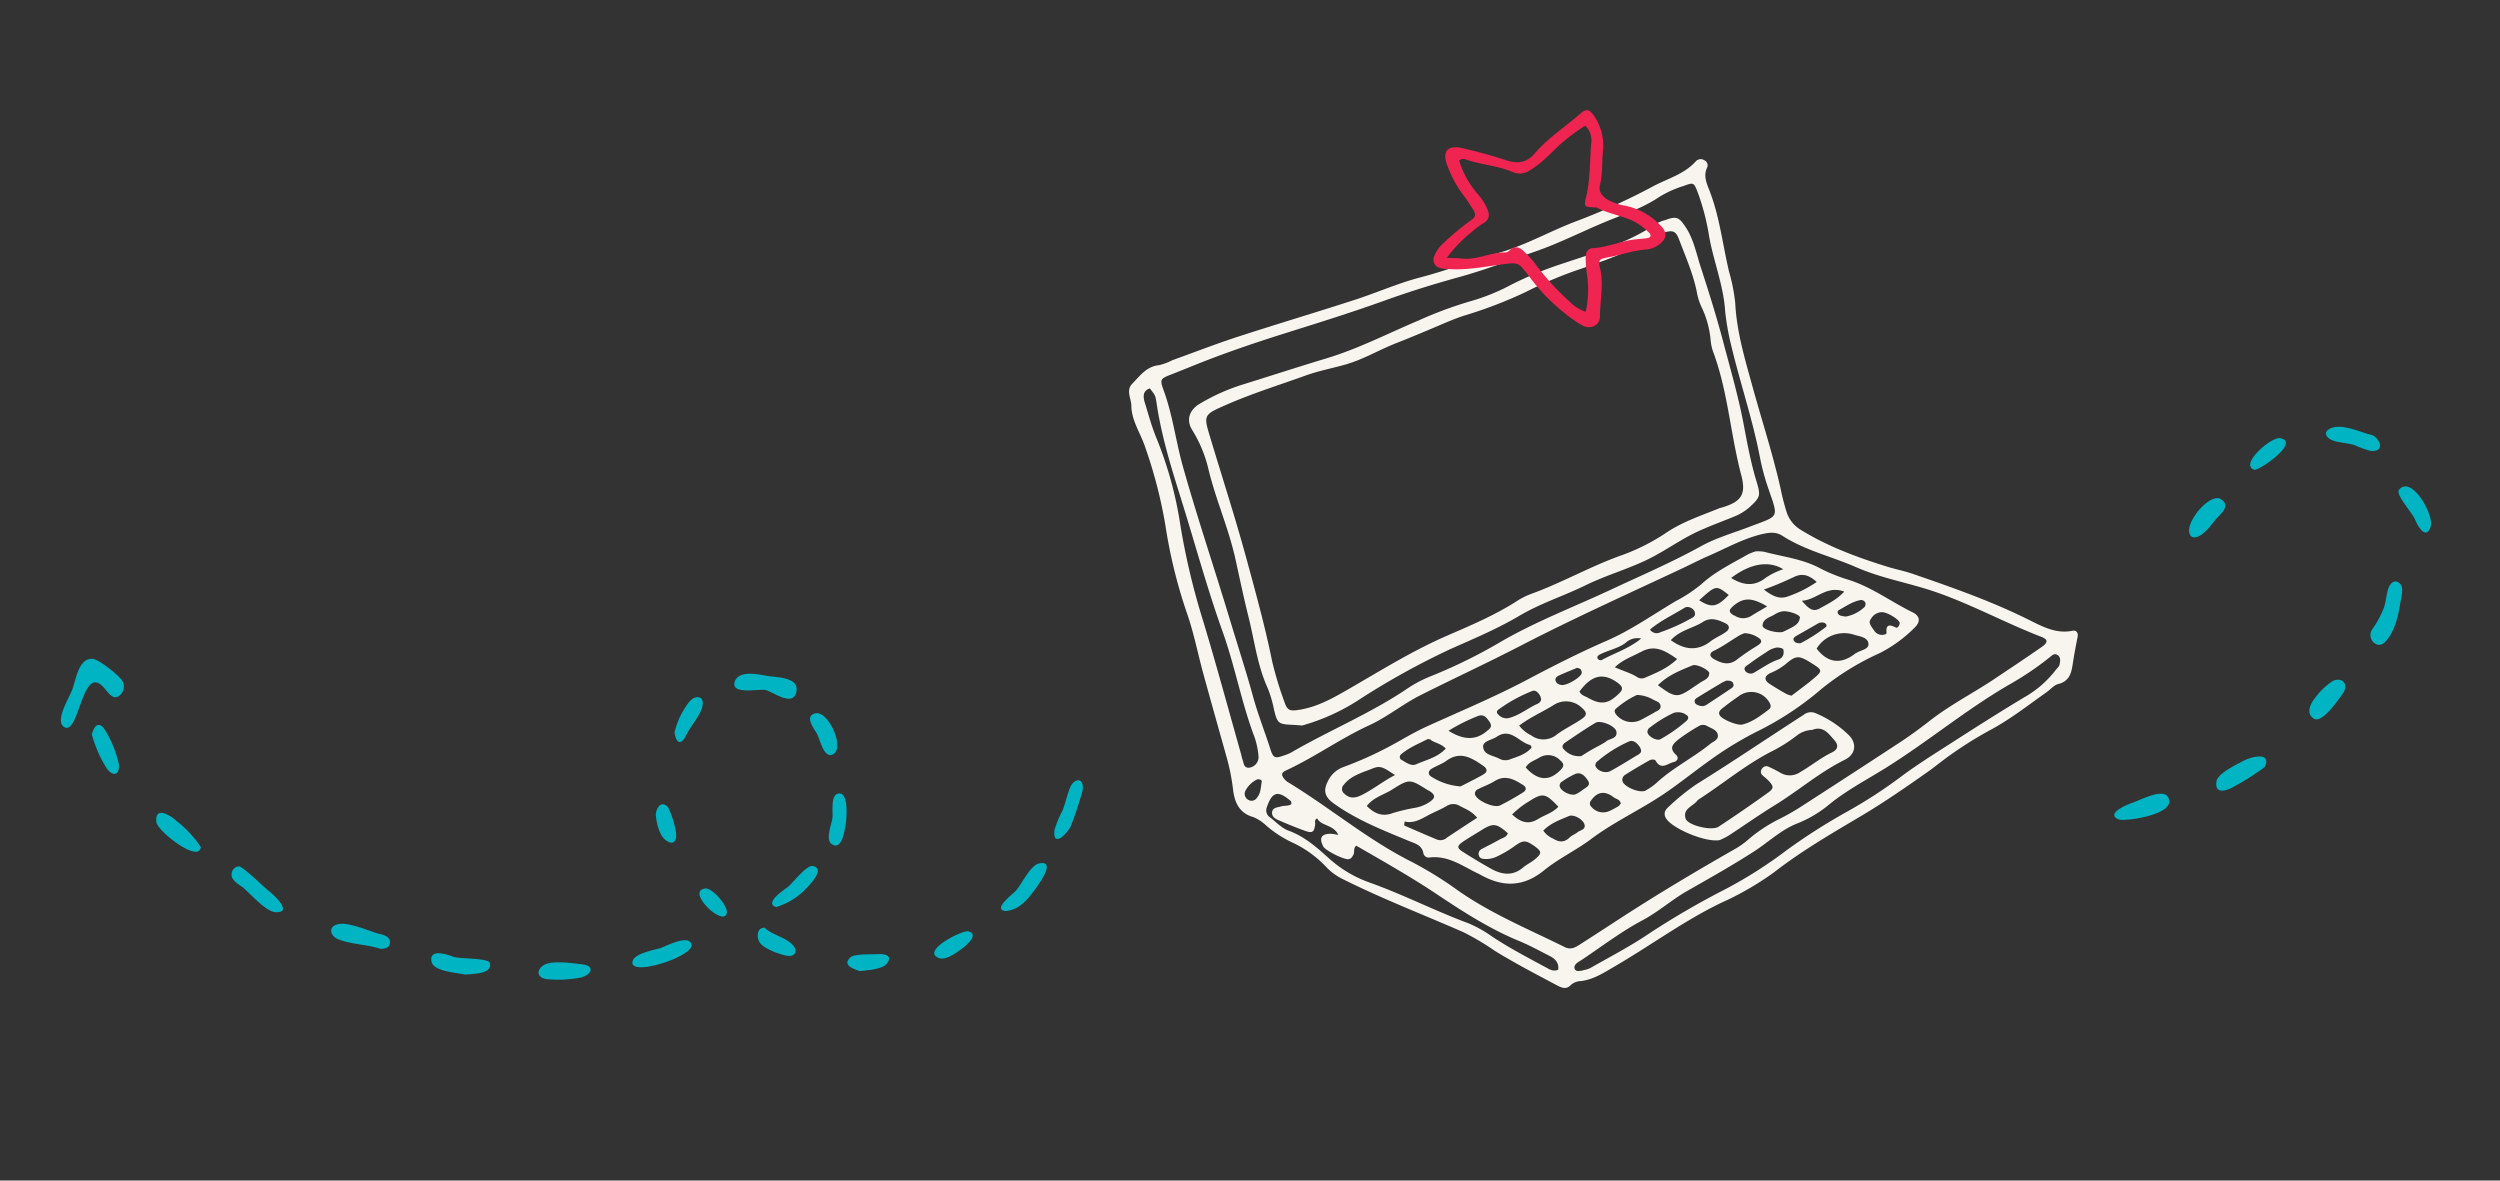 <svg width="468" height="221" viewBox="0 0 468 221" xmlns="http://www.w3.org/2000/svg"><rect x="0" y="0" width="468" height="221" fill="#333333" stroke="none"/><g fill="none"><g fill="#F8F5EF"><path d="M173.744 38.486c0-1.345.807-2.86-.444-3.961-1.533-1.36-2.888-3.067-5.273-3.126a10.637 10.637 0 0 1-2.496-.739c-4.11-1.167-8.198-2.438-12.338-3.48-7.45-1.862-14.945-3.539-22.402-5.387-4.229-1.042-8.354-2.549-12.59-3.355-5.184-.968-10.153-2.49-15.256-3.613-5.006-1.086-9.59-3.303-14.441-4.781a119.258 119.258 0 0 1-14.937-5.542c-2.836-1.293-6.013-1.855-8.383-4.123-.449-.467-1.182-.508-1.681-.096-.482.277-.653.888-.385 1.374.8 1.382.341 2.83-.059 4.072-1.637 5.113-1.822 10.448-2.681 15.68a33.181 33.181 0 0 0-.741 5.911c.104 5.461-1.103 10.722-2.17 16.005-1.296 6.407-2.888 12.746-3.873 19.212a44.246 44.246 0 0 1-.792 4.367 6.029 6.029 0 0 1-2.392 3.591c-4.843 3.495-10.242 5.911-15.767 8.069-1.481.569-2.962.961-4.443 1.574-7.072 3-14.123 6.022-20.788 9.902-2.57 1.478-5.184 3.34-8.487 2.882-.659-.089-1.089.399-.867 1.219.467 1.677.903 3.369 1.281 5.062.378 1.692.889 3.126 2.962 3.488.8.14 1.481.887 2.222 1.337 3.503 2.121 6.902 4.434 10.627 6.163a72.767 72.767 0 0 1 9.553 5.173c1.022.672 2.022 1.367 3.066 1.995 4.177 2.527 8.354 5.017 12.73 7.234 5.88 2.956 11.849 5.867 17.351 9.562a56.217 56.217 0 0 0 10.294 5.01c7.213 2.889 13.782 7.086 20.736 10.5 2.037.998 4.014 2.121 6.369 2.261a2.967 2.967 0 0 1 1.97.584c.911.842 1.718.458 2.592-.089 3.777-2.357 7.569-4.677 11.19-7.271a48.45 48.45 0 0 1 5.584-3.872c7.258-3.805 14.693-7.271 21.758-11.446a10.852 10.852 0 0 0 2.821-2.268 20.769 20.769 0 0 1 6.362-5.357 21.205 21.205 0 0 0 4.562-3.473 7.582 7.582 0 0 1 2.288-1.722c2.547-.924 3.266-2.956 3.392-5.372a39.213 39.213 0 0 1 .741-5.956c1.118-5.453 2.266-10.906 3.355-16.367.741-3.754 1.207-7.589 2.222-11.276a95.04 95.04 0 0 0 2.873-16.7 87.839 87.839 0 0 1 2.903-15.362c.696-2.416 2.074-4.766 1.881-7.493Zm-75.441 111.097c-.2.517-.689.428-1.111.421-.178 0-.348-.052-.741-.111a4.607 4.607 0 0 1-1.052-.273c-3.703-1.781-7.465-3.406-11.005-5.431a152.377 152.377 0 0 0-15.47-7.626 82.682 82.682 0 0 1-11.701-6.362 111.851 111.851 0 0 0-11.923-6.48 89.727 89.727 0 0 1-10.079-5.557c-2.91-1.899-5.991-3.562-9.042-5.232-5.125-2.8-10.249-5.616-15.433-8.239a19.517 19.517 0 0 1-6.176-4.67c-.281-.325-.689-.561-.792-1.005-.148-.591-.341-1.234.207-1.707.548-.473 1.022-.111 1.429.185a57.188 57.188 0 0 0 8.146 4.714c8.242 4.049 15.693 9.429 23.779 13.751 3.895 2.084 8.02 3.842 11.634 6.466a22.171 22.171 0 0 0 6.08 2.956c3.051 1.02 5.458 3.067 8.198 4.574 4.28 2.357 8.687 4.434 13.101 6.562 2.962 1.426 5.606 3.502 8.657 4.855 4.14 1.84 7.939 4.352 11.849 6.591.304.17.63.318.918.51.289.192.718.613.526 1.108Zm1.592-4.219c-1.163.672-2.014.177-2.918-.31-3.059-1.663-6.102-3.369-9.153-5.054-6.969-3.82-14.071-7.389-21.225-10.833a14.461 14.461 0 0 1-2.222-1.36 28.276 28.276 0 0 0-6.11-3.502 42.541 42.541 0 0 1-4.71-2.283 2650.635 2650.635 0 0 1-18.995-10.544c-1.977-1.108-3.91-2.328-5.776-3.591-4.14-2.793-8.746-4.714-13.034-7.205-2.962-1.7-5.925-3.377-8.828-5.113-1.311-.776-1.355-1.337 0-1.958 6.48-3.037 12.501-6.924 19.121-9.732 4.74-2.017 9.798-3.207 14.367-5.601 4.569-2.394 9.39-3.828 13.486-6.894 1.252-.938 2.636-.739 4.021-.51 3.451.613 6.628 2.121 9.901 3.281 1.718.606 3.407 1.337 5.11 2.002 10.494 4.057 21.047 7.951 31.37 12.406 6.332 2.727 12.752 5.172 19.121 7.832 3.451 1.426 6.539 3.658 10.072 4.995 5.473 2.069 10.486 5.172 15.944 7.278.489.192 1.0.34.978.931a2.776 2.776 0 0 1-1.163 1.478c-7.465 5.305-14.071 11.749-21.995 16.434a70.29 70.29 0 0 0-8.265 5.971c-5.91 4.759-12.627 8.091-19.099 11.882Zm53.247-28.005c-1.022.938-1.977 2.121-3.199 2.66-2.962 1.301-5.139 3.591-7.302 5.823a22.693 22.693 0 0 1-7.28 4.98c-6.073 2.667-11.76 6.111-17.774 8.83a23.169 23.169 0 0 0-4.362 2.874c-2.962 2.261-6.176 4.249-9.346 6.251-.741.451-1.407 1.086-2.474.739-.274-1.3.422-2.113 1.481-2.727 1.792-1.079 3.555-2.217 5.428-3.148 5.354-2.653 10.094-6.199 14.811-9.85 4.717-3.65 9.472-6.761 14.36-10.079.652.429.348 1.16.652 1.633.304.473.489.739.963.783.837.089 4.199-1.906 4.554-2.682.741-1.67.207-2.461-1.637-2.283a11.181 11.181 0 0 0-1.318.303c.792-2.047 3.081-1.833 3.755-3.384.615.362.37.739.422 1.034.267 1.478.622 1.729 1.881 1.197 1.688-.739 3.325-1.552 4.947-2.394.607-.318 1.252-.776 1.059-1.618-.193-.842-1.059-.739-1.703-.901-.644-.163-1.4.074-1.992-.295 0-.244-.037-.473.052-.562 2.266-2.268 3.399-2.032 4.606.909.291.693.045 1.495-.585 1.906Zm-.859-12.842c-.444 1.81-.741 1.892-2.614 1.36a7.246 7.246 0 0 1-1.244-.421c-7.406-3.635-15.337-6.259-22.535-10.426a22.983 22.983 0 0 0-4.532-1.995 96.218 96.218 0 0 1-13.33-5.424c-6.902-3.406-14.271-5.631-21.425-8.387-5.85-2.254-11.782-4.323-17.485-6.975-2.918-1.352-6.125-2.01-9.213-2.956-5.925-1.796-5.554-1.057-3.925-7.301a41.143 41.143 0 0 0 1.037-5.372c.852-7.108 2.673-14.04 3.866-21.067a49.402 49.402 0 0 0 .741-6.746c-.044-4.825 1.481-9.429 2.007-14.172a42.979 42.979 0 0 1 1.562-8.461c.607-1.869.555-1.973 2.51-1.404a20.765 20.765 0 0 1 4.658 1.7c3.199 1.884 6.769 2.764 10.205 3.909 4.554 1.515 8.983 3.414 13.589 4.67 4.873 1.323 9.701 2.808 14.663 3.813 4.784.968 9.546 2.084 14.234 3.414 6.465 1.84 12.997 3.362 19.521 4.929 5.843 1.404 11.649 2.956 17.374 4.825 1.244.406 2.488.813 3.703 1.19 2.362.739 2.496.739 1.844 3.03-1.355 4.714-1.585 9.606-2.577 14.394-2.037 9.798-4.569 19.478-6.784 29.239-1.096 4.833-2.303 9.65-3.288 14.505-.667 3.436-1.74 6.746-2.562 10.131Zm4.754 9.236c-.534.362-1.261.227-1.629-.303-.785-.798-.837-1.884-1.089-2.874-.096-.392.304-.554.792-.547a4.818 4.818 0 0 1 2.437 2.106c.258.591.04 1.281-.511 1.618Zm14.182-75.629c-.526 2.217-.948 4.434-1.644 6.591a71.146 71.146 0 0 0-3.399 16.604 131.142 131.142 0 0 1-3.051 18.54c-1.903 8.409-3.57 16.87-5.332 25.315a9.181 9.181 0 0 1-.193 1.02c-.2.621-.059 1.478-1.052 1.559-1.092-.024-1.966-.912-1.97-2.002.013-1.22.177-2.434.489-3.613 1.992-6.599 2.718-13.478 4.577-20.099 2.355-8.387 4.029-16.929 6.043-25.397 1.422-5.978 2.851-12.022 3.318-18.207.111-1.478.178-1.478 1.067-2.823 1.333.369 1.377 1.374 1.148 2.512Z" transform="scale(-1 1) rotate(4 -553.648 -5462.903)"/><path d="M125.052 126.055c.133-1.648 1.481-1.988 2.614-2.571 4.68-2.335 9.427-4.581 13.486-7.958 1.614-1.345 1.844-2.549.741-4.315a5.064 5.064 0 0 0-3.014-2.35 68.8 68.8 0 0 1-9.072-3.34c-2.303-1.042-4.554-2.217-6.917-3.103-6.458-2.416-12.982-4.604-19.299-7.389-5.095-2.254-10.22-4.434-15.5-6.303-4.651-1.64-8.961-4.256-13.397-6.488a28.27 28.27 0 0 1-5.006-2.808c-2.777-2.217-6.013-3.495-9.146-5.01a9.843 9.843 0 0 0-1.481-.458 7.614 7.614 0 0 0-1.57.185c-3.288 1.138-6.754 1.766-9.813 3.562a32.168 32.168 0 0 1-5.132 2.601c-4.444 1.626-7.924 4.714-11.908 7.035-1.481.842-1.481 1.921-.237 2.956a25.247 25.247 0 0 0 6.821 4.278 49.753 49.753 0 0 1 11.316 5.911 57.537 57.537 0 0 0 11.997 6.872 64.609 64.609 0 0 1 9.539 4.855c3.577 2.165 6.984 4.626 10.657 6.606 4.214 2.276 8.672 4.049 12.723 6.65 2.962 1.936 6.406 3.259 9.309 5.306 4.095 2.874 7.924 2.601 11.886 0l.222-.14c2.866-1.574 5.399-3.901 8.998-3.776.548.095 1.073-.262 1.185-.805Zm5.184-7.966a36.993 36.993 0 0 0-4.362-.702 7.142 7.142 0 0 1-2.703-.909c-1.096-.687-1.133-1.16-.156-1.958.133-.111.304-.177.444-.281 3.177-2.305 3.214-2.365 6.665-.51 1.585.85 3.481 1.153 4.888 2.704-1.385 1.596-2.814 2.232-4.747 1.677l-.03-.022Zm-17.418-6.03c-.933-.443-.741-1.086-.074-1.611 2.022-1.603 4.043-3.133 6.798-1.419.874.547 1.918.813 2.851 1.278.704.355.822 1.027.207 1.478a11.663 11.663 0 0 1-5.354 2.217c-1.54-.65-2.992-1.249-4.399-1.921l-.029-.022Zm1.8 3.695c-.222 1.094-3.303 2.793-4.51 2.313a48.836 48.836 0 0 1-4.443-2.121c-.741-.377-.741-.946-.074-1.419 1.577-1.153 3.162-2.172 5.236-1.064.992.525 2.096.828 3.133 1.264.474.123.774.59.689 1.071l-.03-.044Zm18.41-6.384c2.103.739 4.443 1.049 6.05 2.852a1.092 1.092 0 0 1 .341.823 1.093 1.093 0 0 1-.385.803c-.903 1.005-1.955.983-3.103.517-2.266-.901-4.258-2.342-6.613-3.347 1.229-.805 2.296-2.091 3.74-1.603l-.03-.044Zm-10.946-4.389a.964.964 0 0 1 .741-.222c1.74.739 3.57 1.337 5.11 2.475a.635.635 0 0 1-.089 1.094c-.8.517-1.651 1.315-2.599.961-1.911-.695-4.051-.975-5.739-2.549.844-.998 1.844-1.167 2.607-1.714l-.03-.044Zm-11.212-2.475c.511-.798.933-1.781 2.177-1.433a34.367 34.367 0 0 1 5.717 2.379c-2.962 2.165-5.362 2.135-7.65.177a.782.782 0 0 1-.215-1.079l-.03-.044Zm1.629 4.397c.052 1.478-1.688 1.736-2.777 2.379a2.411 2.411 0 0 1-2.096.31c-1.185-.369-2.836-.635-4.073-1.818-.17-.155 0-.547.259-.635 1.992-.687 3.303-3.48 5.999-1.951.978.584 2.673.576 2.718 1.759l-.03-.044Zm-7.687 4.434c-2.103 2.667-4.244 2.911-6.532.835-.681-.621-.644-1.108 0-1.722.966-1.188 2.654-1.502 3.984-.739.911.458 2.0.665 2.577 1.64l-.03-.015Zm-3.666-13.101c.296-.643.741-1.367 1.548-1.086a28.281 28.281 0 0 1 6.554 3.052c.348.244.274.621 0 .894a2.068 2.068 0 0 1-1.851.783c-2.155-.399-3.703-1.611-5.495-2.254-.526-.17-1.081-.613-.726-1.374l-.03-.015Zm4.362 5.172a6.245 6.245 0 0 1-2.096 1.966c-1.364 1.182-3.367 1.262-4.821.192-1.533-.975-3.266-1.64-4.843-2.564-1.103-.643-1.096-1.167-.222-2.047 1.334-1.543 3.581-1.919 5.347-.894 2.177 1.153 4.503 1.943 6.665 3.384l-.03-.037Zm-53.854-16.493c-.096-.539 2.103-1.478 3.17-1.397a3.798 3.798 0 0 1 1.481.451c.926.525 2.318.621 2.444 1.98.059.643-2.296 1.567-3.658 1.426-.274-.103-.741-.273-1.229-.488-.903-.399-1.97-.768-2.177-1.936l-.03-.037Zm1.422 4.219c-.17.443-.622.554-1.192.569a30.584 30.584 0 0 1-4.925-2.69c-.333-.251-.096-.665.237-.813a1.484 1.484 0 0 1 1.259.089c1.325.65 2.651 1.286 3.984 1.921.422.229.881.414.666.961l-.03-.037Zm2.037 1.677c.163-.554.837-.525 1.177-.621a4.346 4.346 0 0 1 2.096.739c1.148.613 2.281 1.271 3.37 1.98.444.288 1.303.569.741 1.352-.413.494-1.13.605-1.674.259-1.555-.739-3.014-1.677-4.74-2.106-.654-.221-1.041-.892-.903-1.567l-.067-.037Zm4.614-1.367c-.548-.318-.741-.739-.185-1.204a4.893 4.893 0 0 1 2.681-1.145 7.145 7.145 0 0 1 .881.31c1.711.842 3.303 1.892 5.088 2.586.844.333.933.968.082 1.537-1.481.968-2.851 1.478-4.503.259a43.599 43.599 0 0 0-4.014-2.305l-.03-.037Zm8.931-1.278c-.948-.606-2.051-.961-3.007-1.552-.741-.458-.822-1.131 0-1.618 1.303-.739 2.651-1.382 4.177-.547 1.948 1.071 4.355 1.204 6.243 2.993-2.481 2.047-4.829 2.401-7.383.761l-.03-.037Zm13.264 1.108c1.526.739 3.273 1.094 4.954 2.498-1.637.865-2.962 1.3-4.066 2.143a1.551 1.551 0 0 1-1.481.177c-2.103-.739-4.258-1.426-6.199-3.044 2.125-1.722 4.051-3.133 6.821-1.722l-.03-.052ZM64.992 98.257c.222-.421.652-.525 1.281-.532.237.096.644.236 1.022.429a366.87 366.87 0 0 1 4.599 2.365c.296.155.592.377.511.791-.082.414-.393.539-.741.687a1.528 1.528 0 0 1-1.481-.059c-1.577-.887-3.155-1.773-4.718-2.675-.304-.177-.718-.443-.444-.968l-.03-.037Zm6.154-.502c-.741-.429-1.748-.591-1.822-1.655-.044-.584 2.222-1.943 3.029-1.67 2.34.783 4.747 1.522 6.71 3.251-3.066 2.623-3.495 2.667-6.561.857l-1.355-.783Zm3.147 5.704a2.812 2.812 0 0 1 2.222-.392 23.805 23.805 0 0 1 4.592 2.401.968.968 0 0 1 .526.842c0 .739-1.563 1.833-2.362 1.478a28.894 28.894 0 0 1-5.095-3.089c-.481-.392-.481-.916.148-1.204l-.029-.037Zm5.799-.739c-.533-.259-1.281-.406-1.252-1.138.03-.731.741-.924 1.237-1.226a6.481 6.481 0 0 1 3.029-1.131 16.176 16.176 0 0 1 4.154 2.335c.304.207.259.591.074.931-.988 1.552-2.958 2.159-4.651 1.434-.844-.362-1.711-.776-2.562-1.167l-.03-.037Zm3.066 6.443c.392-.739 1.089-1.663 2.007-1.367a23.981 23.981 0 0 1 6.384 3.458c.17.118.2.443.259.591-.193 1.012-1.748 1.714-2.755 1.241-1.651-.739-3.273-1.611-4.895-2.446-.563-.273-1.437-.547-.97-1.441l-.03-.037Zm6.243-1.722c-.741-.443-2.118-.325-1.977-1.64.111-1.079 2.799-2.416 3.807-1.906 2.007 1.012 3.94 2.165 5.888 3.281.504.288.807.791.333 1.271a3.802 3.802 0 0 1-3.118 1.478c-.6-.31-1.355-.739-2.133-1.101-.896-.443-1.888-.805-2.77-1.345l-.03-.037Zm3.807-13.648a1.223 1.223 0 0 1 .741-.406c1.481.495 2.451.805 3.429 1.175.393.148.837.392.741.924-.096.532-.585.82-1.118.909-.911.155-3.444-1.071-3.836-1.884a.833.833 0 0 1 .074-.68l-.03-.037Zm.585 4.035c-.244.739-.97.931-1.518 1.3-2.288 1.522-3.703 1.419-5.791-.369-.911-.739-.889-1.234.074-2.062 2.562-2.135 4.754-1.796 7.265 1.167l-.03-.037Zm-9.153-8.416c1.533.924 3.31 1.094 4.903 1.788.326.148.622.414.385.798a.741.741 0 0 1-.659.266c-2.385-1.123-5.036-1.692-7.694-3.51a3.249 3.249 0 0 1 3.096.695l-.03-.037Zm-13.434-4.862a1.48 1.48 0 0 1 1.318-1.086.898.898 0 0 1 .504.081c2.273 1.182 4.688 2.113 6.791 3.635-.37.68-1.203.961-1.911.643a35.153 35.153 0 0 1-5.851-2.158c-.444-.17-.985-.429-.822-1.079l-.03-.037Zm-.933-2.217c-2.222 1.677-3.281 1.544-5.614-.584 2.236-2.025 2.236-2.025 5.643.643l-.03-.059Zm-6.369 3.281a2.834 2.834 0 0 1-3.184.333c-.985-.525-1.992-1.012-3.088-1.559 2.762-1.899 4.31-1.995 6.324-.525.963.732.941 1.131-.022 1.81l-.03-.059Zm.096-7.012c-2.118 1.544-4.229 1.966-6.473.421a13.295 13.295 0 0 0-3.384-1.36c2.577-1.855 6.095-1.537 9.924.998l-.067-.059Zm-11.501.739a53.974 53.974 0 0 0 5.525 1.855c-1.437 1.3-2.71 2.025-4.221 1.648a22.622 22.622 0 0 1-5.739-2.372c1.489-1.537 2.748-1.899 4.466-1.101l-.03-.029Zm-1.407 4.434c-1.318 1.825-2.066 2.254-3.296 1.663-1.526-.739-3.17-1.337-4.747-2.8 3.244-1.5 5.317 1.234 8.072 1.145l-.03-.007Zm-13.049 6.377c-.315.756-1.119 1.188-1.925 1.034-.155 0-.437-.163-.429-.236.052-1.581-.57-1.67-1.8-.938-.326.192-.741-.333-.792-.82.089-.643 2.014-2.039 3.066-2.217a2.379 2.379 0 0 1 2.222 1.057c.704.717.037 1.463-.311 2.128l-.03-.007Zm1.177-5.113c.141-.428.579-.684 1.022-.599 1.481.2 2.718.975 4.029 1.559.444.2.341.783-.118 1.027a4.347 4.347 0 0 1-1.074.288 6.985 6.985 0 0 1-3.451-1.404.82.82 0 0 1-.378-.865l-.03-.007Zm2.459 9.236c-.074-.044-.163-.052-.244-.096-.822-.414-2.266-.488-2.222-1.478 0-1.219 1.481-1.478 2.518-1.869 2.599-1.071 5.595-.206 7.221 2.084-1.918 2.897-4.384 3.325-7.243 1.367l-.03-.007Zm13.501 6.724a4.39 4.39 0 0 1-.941.377c-1.363-.901-2.688-1.722-3.955-2.631-2.288-1.633-2.273-1.655 0-3.318 2.037-1.478 2.629-1.53 4.621-.037.911.632 1.909 1.13 2.962 1.478 1.266.495 1.34 1.264.274 2.062-1.066.798-1.948 1.411-2.962 2.069Zm12.708 3.155c-.429.798-3.11 2.106-4.036 1.98-1.94-.325-3.525-1.397-5.117-2.431-.511-.325-.57-.739-.267-1.33a3.871 3.871 0 0 1 2.454-2.079 3.88 3.88 0 0 1 3.182.49c1.111.65 2.222 1.352 3.273 2.084.393.281.844.672.511 1.286Zm14.811 13.012a11.239 11.239 0 0 1-2.222-1.36c-3.221-2.564-7.065-4.123-10.412-6.48-.615-.429-1.637-.643-1.54-1.589.096-.946 1.089-1.278 1.807-1.744a1.536 1.536 0 0 1 1.718-.103 36.31 36.31 0 0 1 3.881 2.172c1.081.783 1.955 1.478.659 2.86-.526.554-.222 1.197.57 1.323 1.126.177 2.407 1.382 3.303-.466.178-.369.815-.347 1.214-.155 1.57.744 3.123 1.527 4.658 2.35.404.205.648.628.622 1.079-.111 1.123-3.088 2.653-4.266 2.135l.007-.022Zm10.368 2.372c-.767 1.076-2.181 1.475-3.399.961a14.828 14.828 0 0 1-1.651-.739c-.207-.103-.341-.34-.481-.488.118-.791.844-.872 1.266-1.249 1.57-1.397 3.014-1.249 4.28.347a.812.812 0 0 1-.022 1.167h.007Zm.348-5.025c.474-.813 1.126-1.707 2.274-1.33a15.625 15.625 0 0 1 2.57 1.264.812.812 0 0 1 .459.857c-.111.879-1.97 1.988-2.881 1.663a6.722 6.722 0 0 1-1.377-.739c-.629-.406-1.651-.68-1.052-1.714h.007Zm7.213 10.456c-1.022.739-2.007.916-3.073 0-.459-.384-1.096-.554-1.592-.901-.496-.347-1.733-.369-1.303-1.537.355-.938 1.896-1.869 2.733-1.581 1.703.591 3.495 1.057 4.984 2.394a4.439 4.439 0 0 1-1.755 1.626h.007Zm-1.37-5.911c2.222-2.712 2.733-2.823 5.421-1.36a16.672 16.672 0 0 1 3.303 2.217c-1.481 1.574-2.91 2.217-4.88 1.145-1.266-.658-2.748-.916-3.851-1.988l.007-.015Zm18.344 7.241c-1.614 1.197-3.259 2.35-4.932 3.443-1.962 1.293-3.977 1.744-6.073.2-.696-.51-1.54-.82-2.222-1.315-1.481-1.042-1.481-1.397-.193-2.475 1.592-1.308 2.081-1.367 3.918-.192a22.148 22.148 0 0 0 3.281 1.618 4.586 4.586 0 0 0 2.311.288c.452-.044.881-.185 1.015-.665.165-.526-.126-1.087-.652-1.256-1.111-.502-2.222-.938-3.333-1.478-.593-.303-1.392-.34-1.696-1.094 1.911-1.973 2.607-2.128 4.695-1.027 1.237.65 2.481 1.271 3.703 1.958 1.311.761 1.363 1.123.17 2.01l.007-.015Zm2.962-2.852c-1.948-1.101-3.903-2.217-6.006-3.369.955-1.367 2.125-1.81 3.118-2.468a2.3 2.3 0 0 1 2.466-.103c.852.421 1.755.739 2.644 1.094 1.755.665 3.369 1.847 5.347 1.227.072.24.117.488.133.739-1.977 1.034-3.955 2.062-5.925 3.052a1.825 1.825 0 0 1-1.792-.155l.015-.015Zm39.59-71.808a24.509 24.509 0 0 1 2.525-7.655c1.059-1.943.333-3.768-1.629-4.796a37.527 37.527 0 0 0-8.857-3.192c-5.184-1.227-10.368-2.52-15.552-3.695-6.073-1.382-11.775-3.85-17.633-5.852a74.648 74.648 0 0 0-9.768-2.882 38.104 38.104 0 0 1-7.657-2.438 66.254 66.254 0 0 0-9.153-3.155C85.854 16.259 79.159 14.87 73.175 11.397a6.186 6.186 0 0 0-1.481-.466c-2.17-.635-2.659-.436-3.777 1.544-1.355 2.387-1.666 5.121-2.311 7.707-1.177 4.714-2.311 9.451-3.221 14.246-.978 5.128-2.088 10.234-2.711 15.429-.422 3.547-.815 7.116-1.577 10.589-.689 3.111-.829 3.325 1.607 5.246a9.895 9.895 0 0 0 3.014 1.522c2.222.739 4.503 1.382 6.717 2.217 3.451 1.278 6.539 3.288 9.953 4.655 3.895 1.559 8.013 2.416 11.908 3.998 4.192 1.7 8.672 2.786 12.693 4.803 4.317 2.165 8.842 3.695 13.33 5.328a141.733 141.733 0 0 1 18.21 8.527 38.824 38.824 0 0 0 10.501 3.82c.467-.067 1.155-.185 1.844-.259 2.599-.295 2.77-.48 3.214-3.14a21.727 21.727 0 0 1 .889-4.042c1.637-4.374 1.851-9.03 2.651-13.544.629-3.576 1.133-7.212 1.666-10.825.844-5.83 2.873-11.35 3.858-17.113Zm-5.873 16.899c-1.289 6.488-2.607 12.976-3.473 19.544a66.045 66.045 0 0 1-1.792 7.892c-.429 1.626-.896 1.773-2.711 1.611-3.199-.288-6.05-1.581-8.887-2.956-6.51-3.155-12.878-6.576-19.743-8.993-4.591-1.618-9.227-3.222-13.53-5.594a13.28 13.28 0 0 0-2.666-1.086c-5.925-1.7-11.545-4.434-17.544-6.074a38.429 38.429 0 0 1-8.642-3.695c-3.147-1.766-6.665-2.653-10.035-3.761-.163-.052-.341-.067-.511-.103-3.451-.791-4.629-1.951-4.058-5.424 1.57-7.936 1.422-16.131 3.762-23.948a9.158 9.158 0 0 0 .267-2.069 17.906 17.906 0 0 1 1.207-6.104c.388-.97.637-1.99.741-3.03.459-3.48 1.644-6.761 2.651-10.094.452-1.478.955-1.773 2.481-1.478a5.985 5.985 0 0 1 1.726.599c5.051 2.682 10.56 4.079 16.026 5.557a77.912 77.912 0 0 1 9.116 3.214 82.123 82.123 0 0 0 11.745 3.584c1.696.421 3.325.99 4.962 1.559 2.711.938 5.436 1.862 8.146 2.712 3.236 1.012 6.265 2.579 9.627 3.296 2.459.525 4.954.813 7.406 1.478 5.184 1.478 10.464 2.712 15.552 4.537 4.34 1.552 4.303 1.603 3.318 5.911-1.718 7.626-3.614 15.237-5.139 22.914Zm-75.663 51.961a42.753 42.753 0 0 0-5.347-3.761c-7.087-3.739-14.019-7.774-21.047-11.631a2.137 2.137 0 0 0-2.222-.148 19.679 19.679 0 0 0-5.984 4.596c-1.392 1.648-.941 3.643 1.081 4.471 4.873 1.995 9.072 5.173 13.7 7.589 3.088 1.611 6.073 3.429 9.116 5.121a13.762 13.762 0 0 0 1.674.687c2.607.222 8.02-2.475 9.487-4.434.778-1.094.385-1.855-.459-2.49Zm-2.962 2.431c-.333 1.33-4.747 2.704-6.058 1.973a273.927 273.927 0 0 1-9.627-5.675c-1.244-.739-1.237-1.145-.326-2.261.333-.406.741-.739 1.089-1.123a.871.871 0 0 0 0-1.19.964.964 0 0 0-1.163-.362 25.554 25.554 0 0 0-2.222 1.33 3.398 3.398 0 0 1-3.666.17c-2.118-1.027-4.036-2.409-6.236-3.288-1.207-.48-1.377-1.271-.593-2.291.985-1.278 1.911-2.852 3.962-2.172a5.014 5.014 0 0 1 3.007.879 28.822 28.822 0 0 0 5.08 2.697c4.895 2.128 9.22 5.254 13.863 7.825.159.077.306.176.437.296.837 1.012 2.903 1.3 2.429 3.192h.022Z" transform="scale(-1 1) rotate(4 -553.648 -5462.903)"/></g><path d="M302.516 31.913c2.135-1.304 4.038-2.96 6.311-4.026a4.53 4.53 0 0 0 1.826-1.695c.994-1.534.647-2.684-1.048-3.405a12.514 12.514 0 0 0-7.521-1.081 9.639 9.639 0 0 1-3.413.107c-1.225-.192-2.196-.767-2.358-2.101-.262-2.071-1.163-3.942-1.703-5.92-.596-2.378-2.06-4.45-4.107-5.813-1.102-.729-1.718-.614-2.312.475-1.78 3.405-4.107 6.541-5.394 10.176-.77 2.232-2.312 2.991-4.531 3.106-2.851.153-5.71.422-8.53.836-2.82.414-3.252 1.971-1.456 3.965a21.214 21.214 0 0 0 4.67 4.057c.979.598 1.896 1.288 2.82 1.956.925.667.971 1.227.3 2.147a46.512 46.512 0 0 0-3.313 5.974 5.912 5.912 0 0 0-.624 2.669c-.056.826.54 1.553 1.364 1.664a4.295 4.295 0 0 0 1.88-.353c3.729-1.104 6.935-3.336 10.341-5.061.971-.483 1.657-.636 2.543-.153a18.848 18.848 0 0 1 1.672.959 35.601 35.601 0 0 0 9.162 4.248 20.641 20.641 0 0 0 3.537.844c1.703.261 3.082-1.135 2.52-2.684-1.04-2.791-1.487-5.797-3.151-8.366-.963-1.426-.948-1.626.516-2.523Zm-3.853 1.442a24.02 24.02 0 0 0 1.464 3.067 19.109 19.109 0 0 1 2.212 6.472 7.737 7.737 0 0 1-3.629-.767 45.81 45.81 0 0 1-8.399-4.233 20.474 20.474 0 0 0-2.874-1.434c-1.002-.414-1.965-.445-2.512.767-.116.245-.301.568-.532.644-2.643.943-4.492 3.29-7.258 4.011-.771.192-1.472.483-2.697.889a25.914 25.914 0 0 1 2.643-6.234 17.211 17.211 0 0 1 1.48-2.347c.77-1.02.478-1.825-.293-2.638a10.783 10.783 0 0 0-2.55-1.925 17.241 17.241 0 0 1-5.648-4.67c.316-.667.871-.644 1.333-.659 2.936-.13 5.779-1.043 8.73-.936 1.142.077 2.24-.451 2.89-1.388 1.595-1.986 2.489-4.31 3.568-6.534a35.824 35.824 0 0 1 3.175-5.054c1.153.51 1.99 1.54 2.25 2.768.932 3.205 2.258 6.296 2.689 9.647.231 1.848.339 1.848 2.134 1.265.131 0 .27-.161.393-.146 3.044.414 6.164-.652 9.162.276a12.251 12.251 0 0 1 1.795.66c.524.261.485.767 0 .997-.855.506-1.788.882-2.651 1.38-2.15 1.265-3.961 3.067-6.28 4.064-.878.437-.878 1.311-.593 2.055Z" fill="#EF2450" transform="rotate(21 257.823 35.826)"/><g fill="#00B4C4"><path d="M28.564 41.798c-.15-1.801-3.559-2.663-4.755-3.226-1.196-.564-3.095-1.754-3.648.376-.658 2.584 7.835 5.701 8.403 2.85ZM26.358 3.969c1.267 0 2.562-.389 3.871-.32a18.734 18.734 0 0 1 4.525.876c1.921.32 3.216-2.169 1.323-3.087-2.448-1.182-5.692-.793-8.296-.376-.911.139-2.647.181-3.031 1.307-.384 1.126.669 1.558 1.608 1.599Zm49.856 27.196c-1.227 1.47 2.244 4.778 3.156 6.012.464.643 3.605 4.371 3.725 1.313-.12-1.457-4.443-10.252-6.881-7.324Zm-63.232 3.449c-.584-1.217-7.517-6.419-7.123-2.755.19 1.765 7.269 5.937 7.123 2.755ZM8.279 7.806c1.227 0 3.198-3.718 4.328-4.663 1.13-.944 2.95-3.113.331-3.143-2.247-.044-8.297 6.537-4.659 7.806Zm62.29 15.604c2.805-.381.989-2.627-.118-3.53a44.27 44.27 0 0 0-5.137-4.237c-3.307-.395-.915 3.121 0 4.011.915.89 3.779 3.94 5.255 3.756ZM53.856 9.689c.457-1.857-5.265-3.4-6.436-3.794-2.1-.346-2.571 1.574-1.202 2.739 1.206.92 2.554 1.623 3.986 2.078 1.111.425 3.21.787 3.652-1.023ZM1.056 23.33c1.372 1.691 2.291.155 2.181-1.409-.082-1.212-.411-2.381-.425-3.65a21.712 21.712 0 0 0 .11-3.114c-.48-2.48-2.414-1.55-2.922.409.206 2.128-.357 5.933 1.056 7.764Z" transform="rotate(108 198.156 209.899)"/><path d="M125.959 59.735c-.353 2.164 4.671.97 5.786 1.179 1.411.254 5.391 3.328 5.856.105.395-2.672-3.951-2.493-5.489-2.731-1.538-.239-5.715-1.179-6.153 1.448Zm43.69 48.769c.719-.572 3.019-2.689.776-3.091-1.437 0-8.739 3.909-5.247 5.13 1.322.448 3.493-1.267 4.47-2.04Zm-38.1-.284c.793 1.156 3.729 2.112 4.925 2.344 1.892.355 2.49-1.11.835-2.39-1.656-1.28-3.45-1.434-4.911-2.76-1.475 0-1.516 1.866-.849 2.806Zm57.809-22.76a64.279 64.279 0 0 0 2.128-6.814c.246-2.536-1.678-2.291-2.415-.346-.491 1.34-.778 2.78-1.255 4.135a19.816 19.816 0 0 0-1.474 3.76c-.327 3.4 2.292.749 3.015-.735Zm-11.838 16.051c2.534-.315 3.984-2.188 5.377-4.154.591-.826 3.998-5.621.704-4.874-1.703.38-3.237 4.01-4.335 5.241-.493.537-4.462 3.643-1.746 3.787ZM34.7 99.646c1.386 1.135 4.435 4.541 6.223 4.465 3.257 0-.679-3.376-1.386-3.905-1.871-1.514-3.576-3.3-5.544-4.541-.419-.049-.836.113-1.132.44-.297.327-.441.783-.392 1.241.069 1.075 1.566 1.771 2.232 2.301Zm17.837 9.288c2.362.962 5.497.891 8.005 1.683.889 0 1.91-.212 1.764-1.414-.146-1.202-1.896-1.301-2.596-1.528-1.794-.58-5.045-1.81-6.868-1.584-2.187.339-1.867 2.164-.306 2.843ZM26.616 92.175c-1.278-1.86-2.869-3.508-4.71-4.88-1.015-.904-4.089-2.799-3.695.344.212 1.665 8.087 7.636 8.405 4.535Zm49.929 22.995c1.193-.185 5.15-.114 4.539-2.264-.262-.94-5.615-.626-6.823-1.025-.975-.342-4.728-1.637-4.073 1.039.436 1.794 4.917 1.936 6.357 2.249ZM6.474 61.689c1.661.201 2.568 3.42 4.188 2.558.968-.587 1.308-1.86.768-2.874-.642-1.035-4.55-4.096-5.765-4.096-2.638 0-2.959 4.096-3.685 5.992-.53 1.437-2.931 5.461-1.563 6.697 2.666 2.313 3.183-8.651 6.058-8.277Zm2.077 9.278c-1.132-1.979-2.163-1.694-2.708.484a24.209 24.209 0 0 0 2.865 6.249c1.103 1.537 2.436 1.423 2.321-.655a20.394 20.394 0 0 0-2.479-6.078Zm116.741 31.63c0-1.312-2.843-4.539-4.171-4.329-3.746.603 3.999 7.595 4.171 4.329Zm-8.187-32.988c.782-1.672 2.446-3.527 2.895-5.284.521-2.012-1.143-2.408-2.374-1.034-1.317 1.731-2.245 3.715-2.721 5.822.333 2.167 1.259 2.493 2.2.496Zm19.544 28.073c-.652.525-4.519 3.134-2.167 3.829a12.746 12.746 0 0 0 5.298-3.276c.652-.681 4.023-4.112 1.417-4.524-1.19-.17-3.64 3.219-4.547 3.971Zm-44.957 18.058a22.014 22.014 0 0 0 6.636-.437c2.03-.686 2.352-2.245 0-2.448-1.708-.156-5.502-.655-7.0.203-1.498.858-1.526 2.386.364 2.682Zm21.951-26.365c1.624 1.136 2.113-.201 1.84-1.61a16.55 16.55 0 0 0-1.538-4.558c-1.236-1.351-2.142 0-2.286 1.308.101 1.395.69 4.011 1.984 4.859Zm5.157 19.541c-.356-2.183-4.691.238-5.803.639-1.112.401-5.29 1.114-5.232 2.852.086 2.481 11.092-1.307 11.035-3.49Zm36.629 2.786c1.148-1.548-.609-1.812-1.687-1.719-1.077.093-4.337 0-5.13.65-1.701 1.548.652 2.245 1.743 2.586 1.162-.155 4.252-.356 5.074-1.517Zm-14.134-46.6c-2.206.438-.423 2.732.211 3.74.634 1.008 1.202 4.032 2.642 4.047 3.197-.482-.357-8.24-2.853-7.787Zm3.357 24.419c1.943 1.333 2.379-2.456 2.566-3.635.187-1.179.473-5.726-1.146-5.838-1.843-.14-1.245 3.312-1.32 4.463-.075 1.151-1.32 4.182-.1 5.01Z" transform="rotate(1 -3772.639 754.46)"/></g></g></svg>